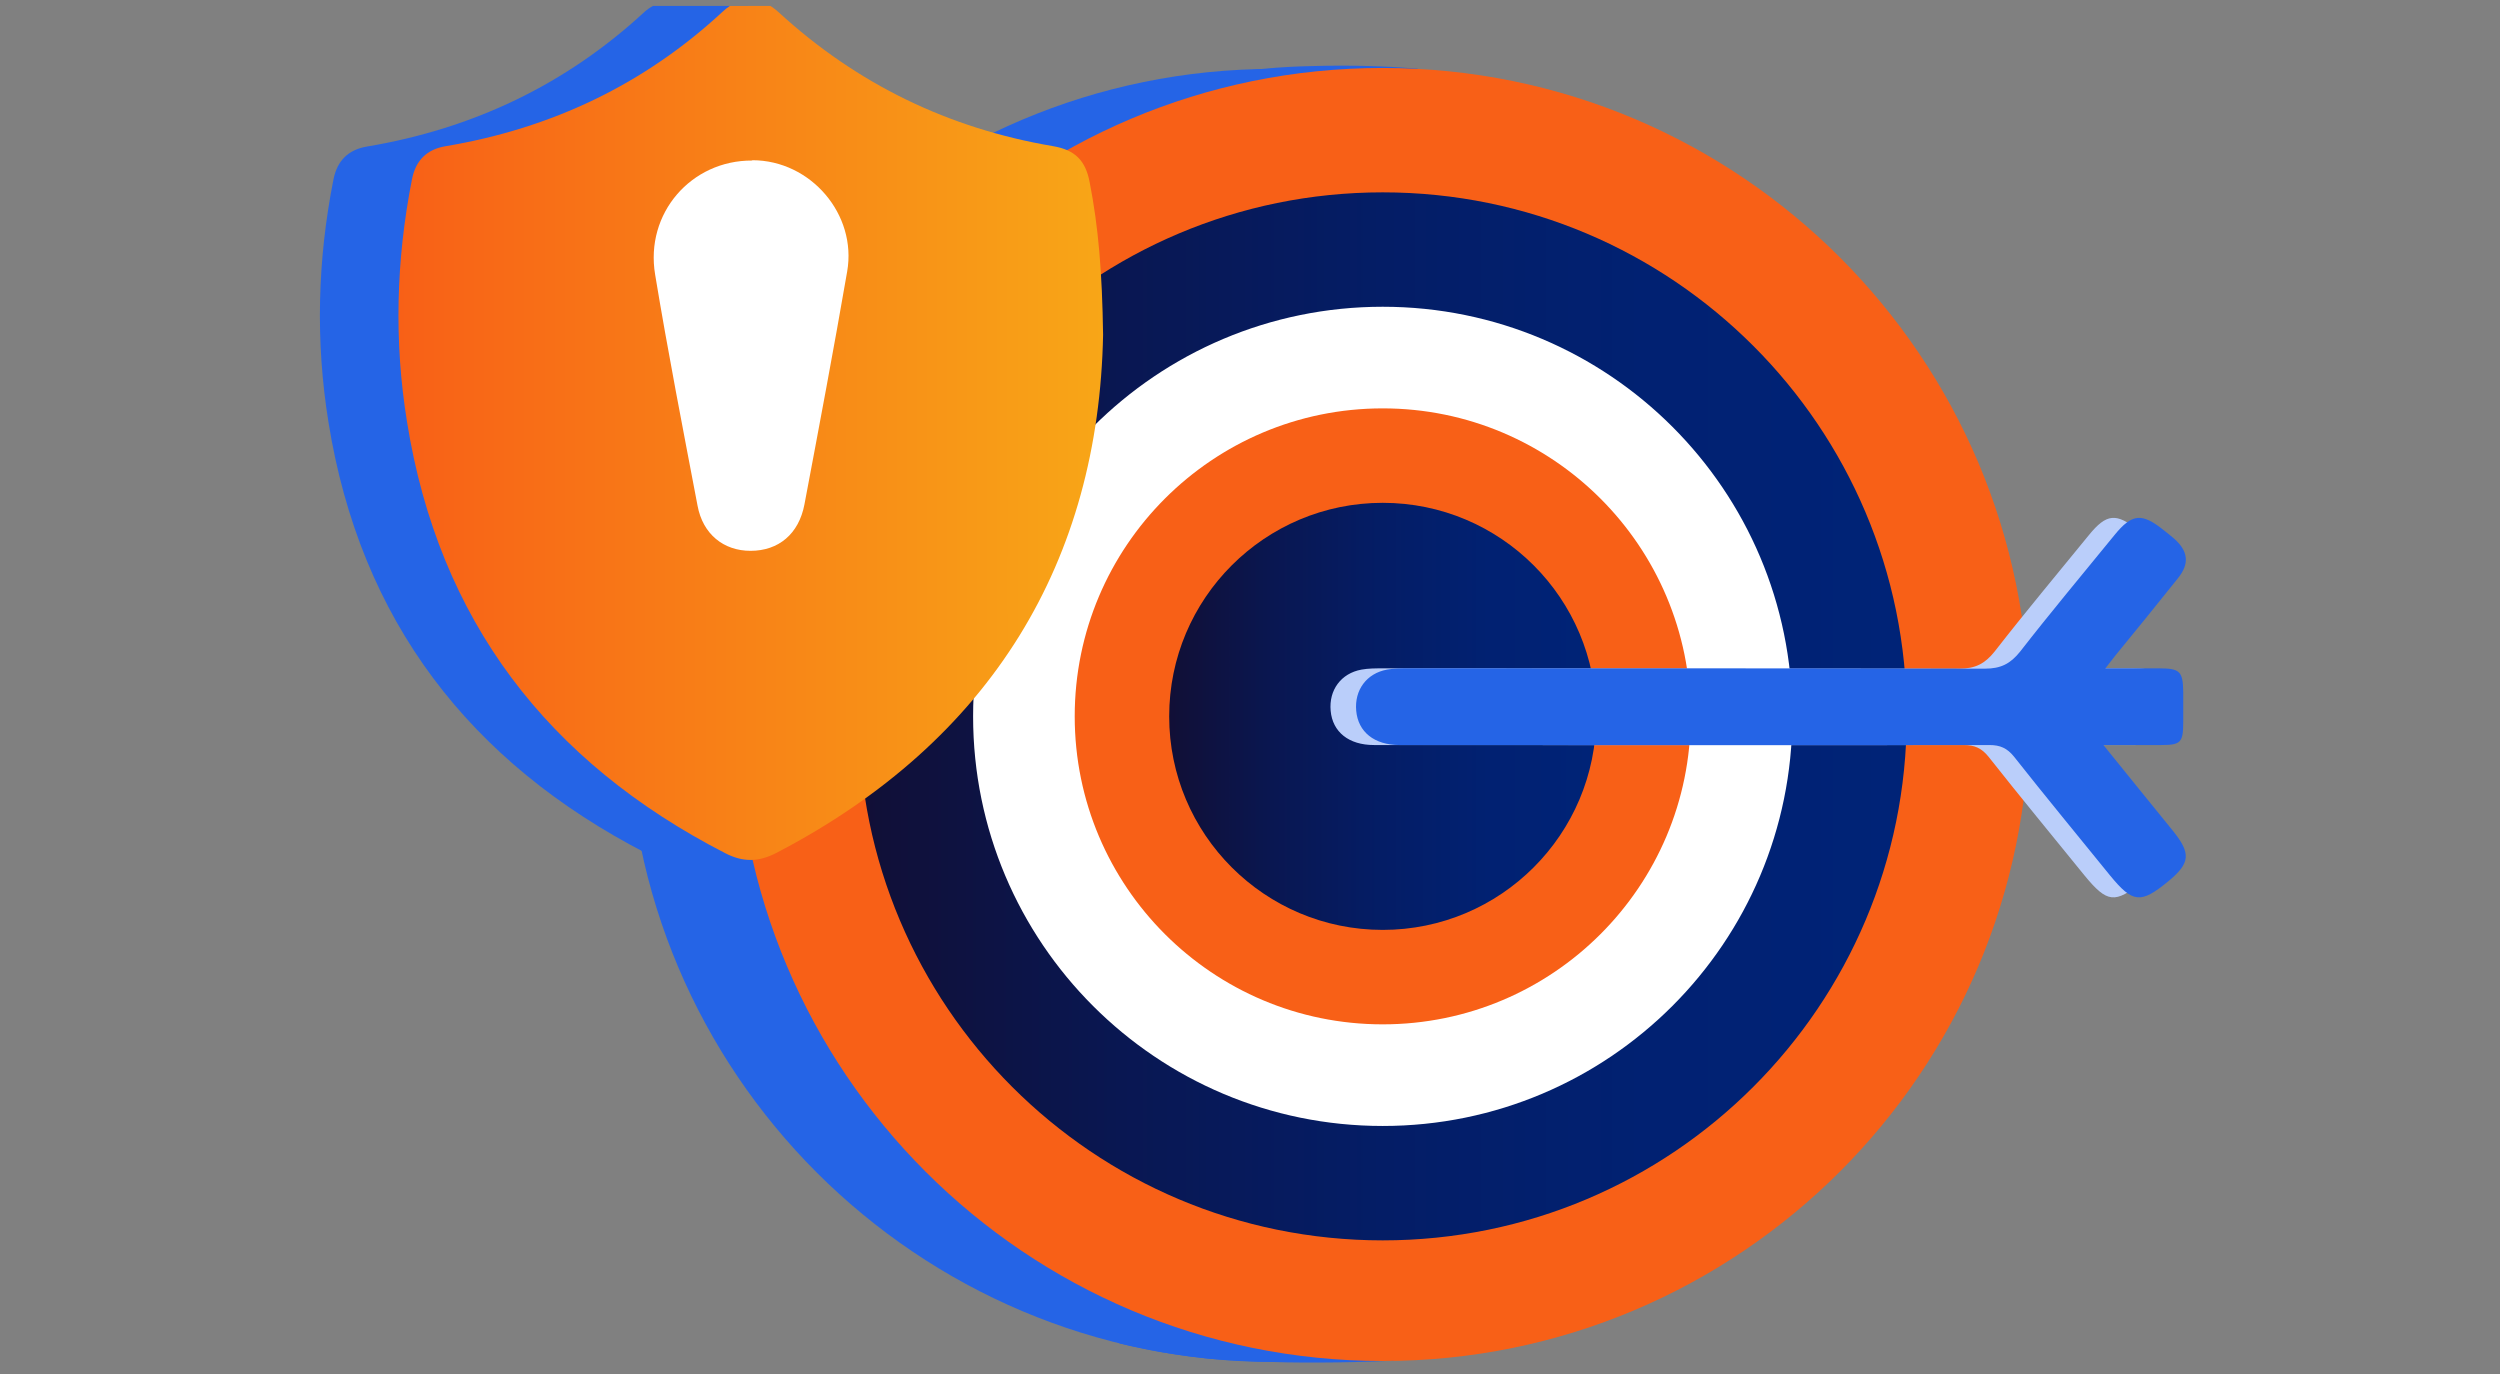 <svg width="211" height="116" viewBox="0 0 211 116" fill="none" xmlns="http://www.w3.org/2000/svg">
<rect x="0" y="0" width="211" height="116" fill="#808080" stroke="none"/>
<g id="Frame" clip-path="url(#clip0_516_5745)">
<g id="Layer 12">
<path id="Vector" d="M90.002 49.62C93.107 49.673 95.659 52.251 95.606 55.303C95.554 58.382 93.002 60.907 89.923 60.907C86.871 60.907 84.319 58.303 84.319 55.224C84.319 52.172 86.95 49.594 90.002 49.62Z" fill="white"/>
</g>
<g id="Layer 5">
<g id="Group">
<path id="Vector_2" d="M119.647 5.789C117.279 5.605 114.227 5.473 110.675 5.578C109.465 5.605 108.176 5.657 106.545 5.815C104.177 6.052 101.072 6.526 97.468 7.631C91.048 10.498 84.602 13.366 78.183 16.234L58.319 43.728C58.319 43.728 57.845 66.722 58.319 68.643C58.792 70.537 75.157 102.004 75.157 102.004L94.521 113.396C96.073 113.764 98.178 114.211 100.757 114.527C102.361 114.738 103.914 114.843 106.334 114.922C109.097 115.027 112.938 115.053 117.647 114.843C118.305 78.483 118.989 42.149 119.647 5.789Z" fill="#2564E6"/>
<path id="Vector_3" d="M107.519 114.947C137.655 114.947 162.085 90.517 162.085 60.381C162.085 30.245 137.655 5.814 107.519 5.814C77.382 5.814 52.952 30.245 52.952 60.381C52.952 90.517 77.382 114.947 107.519 114.947Z" fill="#2564E6"/>
<path id="Vector_4" d="M116.7 114.869C146.836 114.869 171.267 90.439 171.267 60.303C171.267 30.167 146.836 5.736 116.7 5.736C86.564 5.736 62.134 30.167 62.134 60.303C62.134 90.439 86.564 114.869 116.7 114.869Z" fill="#F86017"/>
<path id="Vector_5" d="M116.701 104.688C141.127 104.688 160.928 84.887 160.928 60.461C160.928 36.035 141.127 16.234 116.701 16.234C92.276 16.234 72.475 36.035 72.475 60.461C72.475 84.887 92.276 104.688 116.701 104.688Z" fill="url(#paint0_linear_516_5745)"/>
<path id="Vector_6" d="M116.701 95.032C135.794 95.032 151.272 79.554 151.272 60.461C151.272 41.368 135.794 25.89 116.701 25.89C97.608 25.89 82.13 41.368 82.13 60.461C82.13 79.554 97.608 95.032 116.701 95.032Z" fill="white"/>
<path id="Vector_7" d="M116.7 86.455C131.056 86.455 142.694 74.817 142.694 60.461C142.694 46.105 131.056 34.467 116.7 34.467C102.344 34.467 90.706 46.105 90.706 60.461C90.706 74.817 102.344 86.455 116.7 86.455Z" fill="#F86017"/>
<path id="Vector_8" d="M116.701 78.483C126.654 78.483 134.723 70.414 134.723 60.461C134.723 50.507 126.654 42.438 116.701 42.438C106.748 42.438 98.679 50.507 98.679 60.461C98.679 70.414 106.748 78.483 116.701 78.483Z" fill="url(#paint1_linear_516_5745)"/>
<path id="Vector_9" d="M175.529 56.409C177.239 56.409 178.66 56.409 180.081 56.409C181.817 56.409 182.08 56.672 182.107 58.356C182.107 59.224 182.107 60.092 182.107 60.96C182.107 62.67 181.896 62.881 180.239 62.881C178.713 62.881 177.161 62.881 175.371 62.881C177.424 65.433 179.318 67.748 181.212 70.09C182.791 72.037 182.712 72.852 180.818 74.405C178.502 76.299 177.845 76.22 175.924 73.878C173.214 70.537 170.478 67.222 167.821 63.854C167.242 63.144 166.663 62.881 165.742 62.881C149.141 62.907 132.539 62.881 115.964 62.881C113.833 62.881 112.465 61.776 112.307 59.987C112.149 58.25 113.175 56.83 114.912 56.514C115.49 56.409 116.096 56.409 116.674 56.409C132.908 56.409 149.141 56.409 165.374 56.435C166.716 56.435 167.531 56.014 168.347 54.988C170.925 51.673 173.635 48.437 176.292 45.174C177.792 43.333 178.608 43.254 180.502 44.78C180.791 45.017 181.081 45.227 181.344 45.464C182.528 46.516 182.659 47.569 181.66 48.805C179.923 50.989 178.16 53.146 176.398 55.304C176.187 55.567 175.977 55.856 175.556 56.382L175.529 56.409Z" fill="#BACEFA"/>
<path id="Vector_10" d="M177.687 56.409C179.397 56.409 180.817 56.409 182.238 56.409C183.975 56.409 184.238 56.672 184.264 58.356C184.264 59.224 184.264 60.092 184.264 60.961C184.264 62.671 184.054 62.881 182.396 62.881C180.87 62.881 179.318 62.881 177.529 62.881C179.581 65.433 181.475 67.748 183.369 70.09C184.948 72.037 184.869 72.853 182.975 74.405C180.66 76.299 180.002 76.22 178.081 73.879C175.371 70.537 172.635 67.222 169.978 63.855C169.399 63.144 168.82 62.881 167.899 62.881C151.298 62.907 134.696 62.881 118.121 62.881C115.99 62.881 114.622 61.776 114.464 59.987C114.306 58.251 115.332 56.83 117.069 56.514C117.648 56.409 118.253 56.409 118.832 56.409C135.065 56.409 151.298 56.409 167.531 56.435C168.873 56.435 169.688 56.014 170.504 54.988C173.082 51.673 175.792 48.437 178.45 45.175C179.949 43.333 180.765 43.254 182.659 44.78C182.948 45.017 183.238 45.227 183.501 45.464C184.685 46.516 184.816 47.569 183.817 48.805C182.08 50.989 180.318 53.147 178.555 55.304C178.344 55.567 178.134 55.856 177.713 56.383L177.687 56.409Z" fill="#2564E6"/>
</g>
<g id="Group_2">
<path id="Vector_11" d="M85.366 15.391C84.997 13.549 84.129 12.655 82.287 12.339C74.684 11.05 67.922 8.077 61.95 3.42L63.371 -0H55.952L55.873 0.184C55.373 0.342 54.873 0.579 54.399 1C47.743 7.156 39.903 10.866 30.983 12.366C29.405 12.629 28.458 13.549 28.142 15.154C26.8 21.942 26.616 28.783 27.721 35.623C30.405 52.356 39.613 64.327 54.583 72.036C56.109 72.825 57.425 72.773 58.898 72.01C77.183 62.486 86.103 47.226 86.471 28.283C86.392 22.968 86.076 19.18 85.34 15.417L85.366 15.391Z" fill="#2564E6"/>
<path id="Vector_12" d="M93.101 28.257C92.732 47.226 83.813 62.46 65.528 71.984C64.055 72.747 62.739 72.799 61.213 72.01C46.217 64.301 37.035 52.357 34.351 35.597C33.246 28.783 33.43 21.942 34.772 15.128C35.088 13.523 36.035 12.603 37.613 12.339C46.532 10.84 54.373 7.13 61.003 0.974C62.476 -0.394 64.239 -0.342 65.739 1.053C72.342 7.104 80.051 10.84 88.891 12.339C90.733 12.655 91.627 13.55 91.969 15.391C92.706 19.154 93.022 22.942 93.101 28.257Z" fill="url(#paint2_linear_516_5745)"/>
<path id="Vector_13" d="M63.502 13.523C68.422 13.523 72.343 18.101 71.501 22.916C70.369 29.467 69.133 36.018 67.896 42.569C67.422 45.069 65.712 46.49 63.344 46.49C61.082 46.49 59.319 45.095 58.872 42.675C57.635 36.176 56.372 29.704 55.294 23.179C54.425 17.996 58.346 13.523 63.476 13.55L63.502 13.523Z" fill="white"/>
</g>
</g>
</g>
<defs>
<linearGradient id="paint0_linear_516_5745" x1="72.475" y1="60.461" x2="160.928" y2="60.461" gradientUnits="userSpaceOnUse">
<stop stop-color="#110F36"/>
<stop offset="0.25" stop-color="#091752"/>
<stop offset="0.5" stop-color="#041D66"/>
<stop offset="0.75" stop-color="#012172"/>
<stop offset="0.99" stop-color="#002377"/>
</linearGradient>
<linearGradient id="paint1_linear_516_5745" x1="98.705" y1="60.461" x2="134.723" y2="60.461" gradientUnits="userSpaceOnUse">
<stop stop-color="#110F36"/>
<stop offset="0.25" stop-color="#091752"/>
<stop offset="0.5" stop-color="#041D66"/>
<stop offset="0.75" stop-color="#012172"/>
<stop offset="0.99" stop-color="#002377"/>
</linearGradient>
<linearGradient id="paint2_linear_516_5745" x1="33.641" y1="36.281" x2="93.101" y2="36.281" gradientUnits="userSpaceOnUse">
<stop stop-color="#F86017"/>
<stop offset="1" stop-color="#F8A617"/>
</linearGradient>
<clipPath id="clip0_516_5745">
<rect width="211" height="115" fill="white" transform="translate(0 0.5)"/>
</clipPath>
</defs>
</svg>
